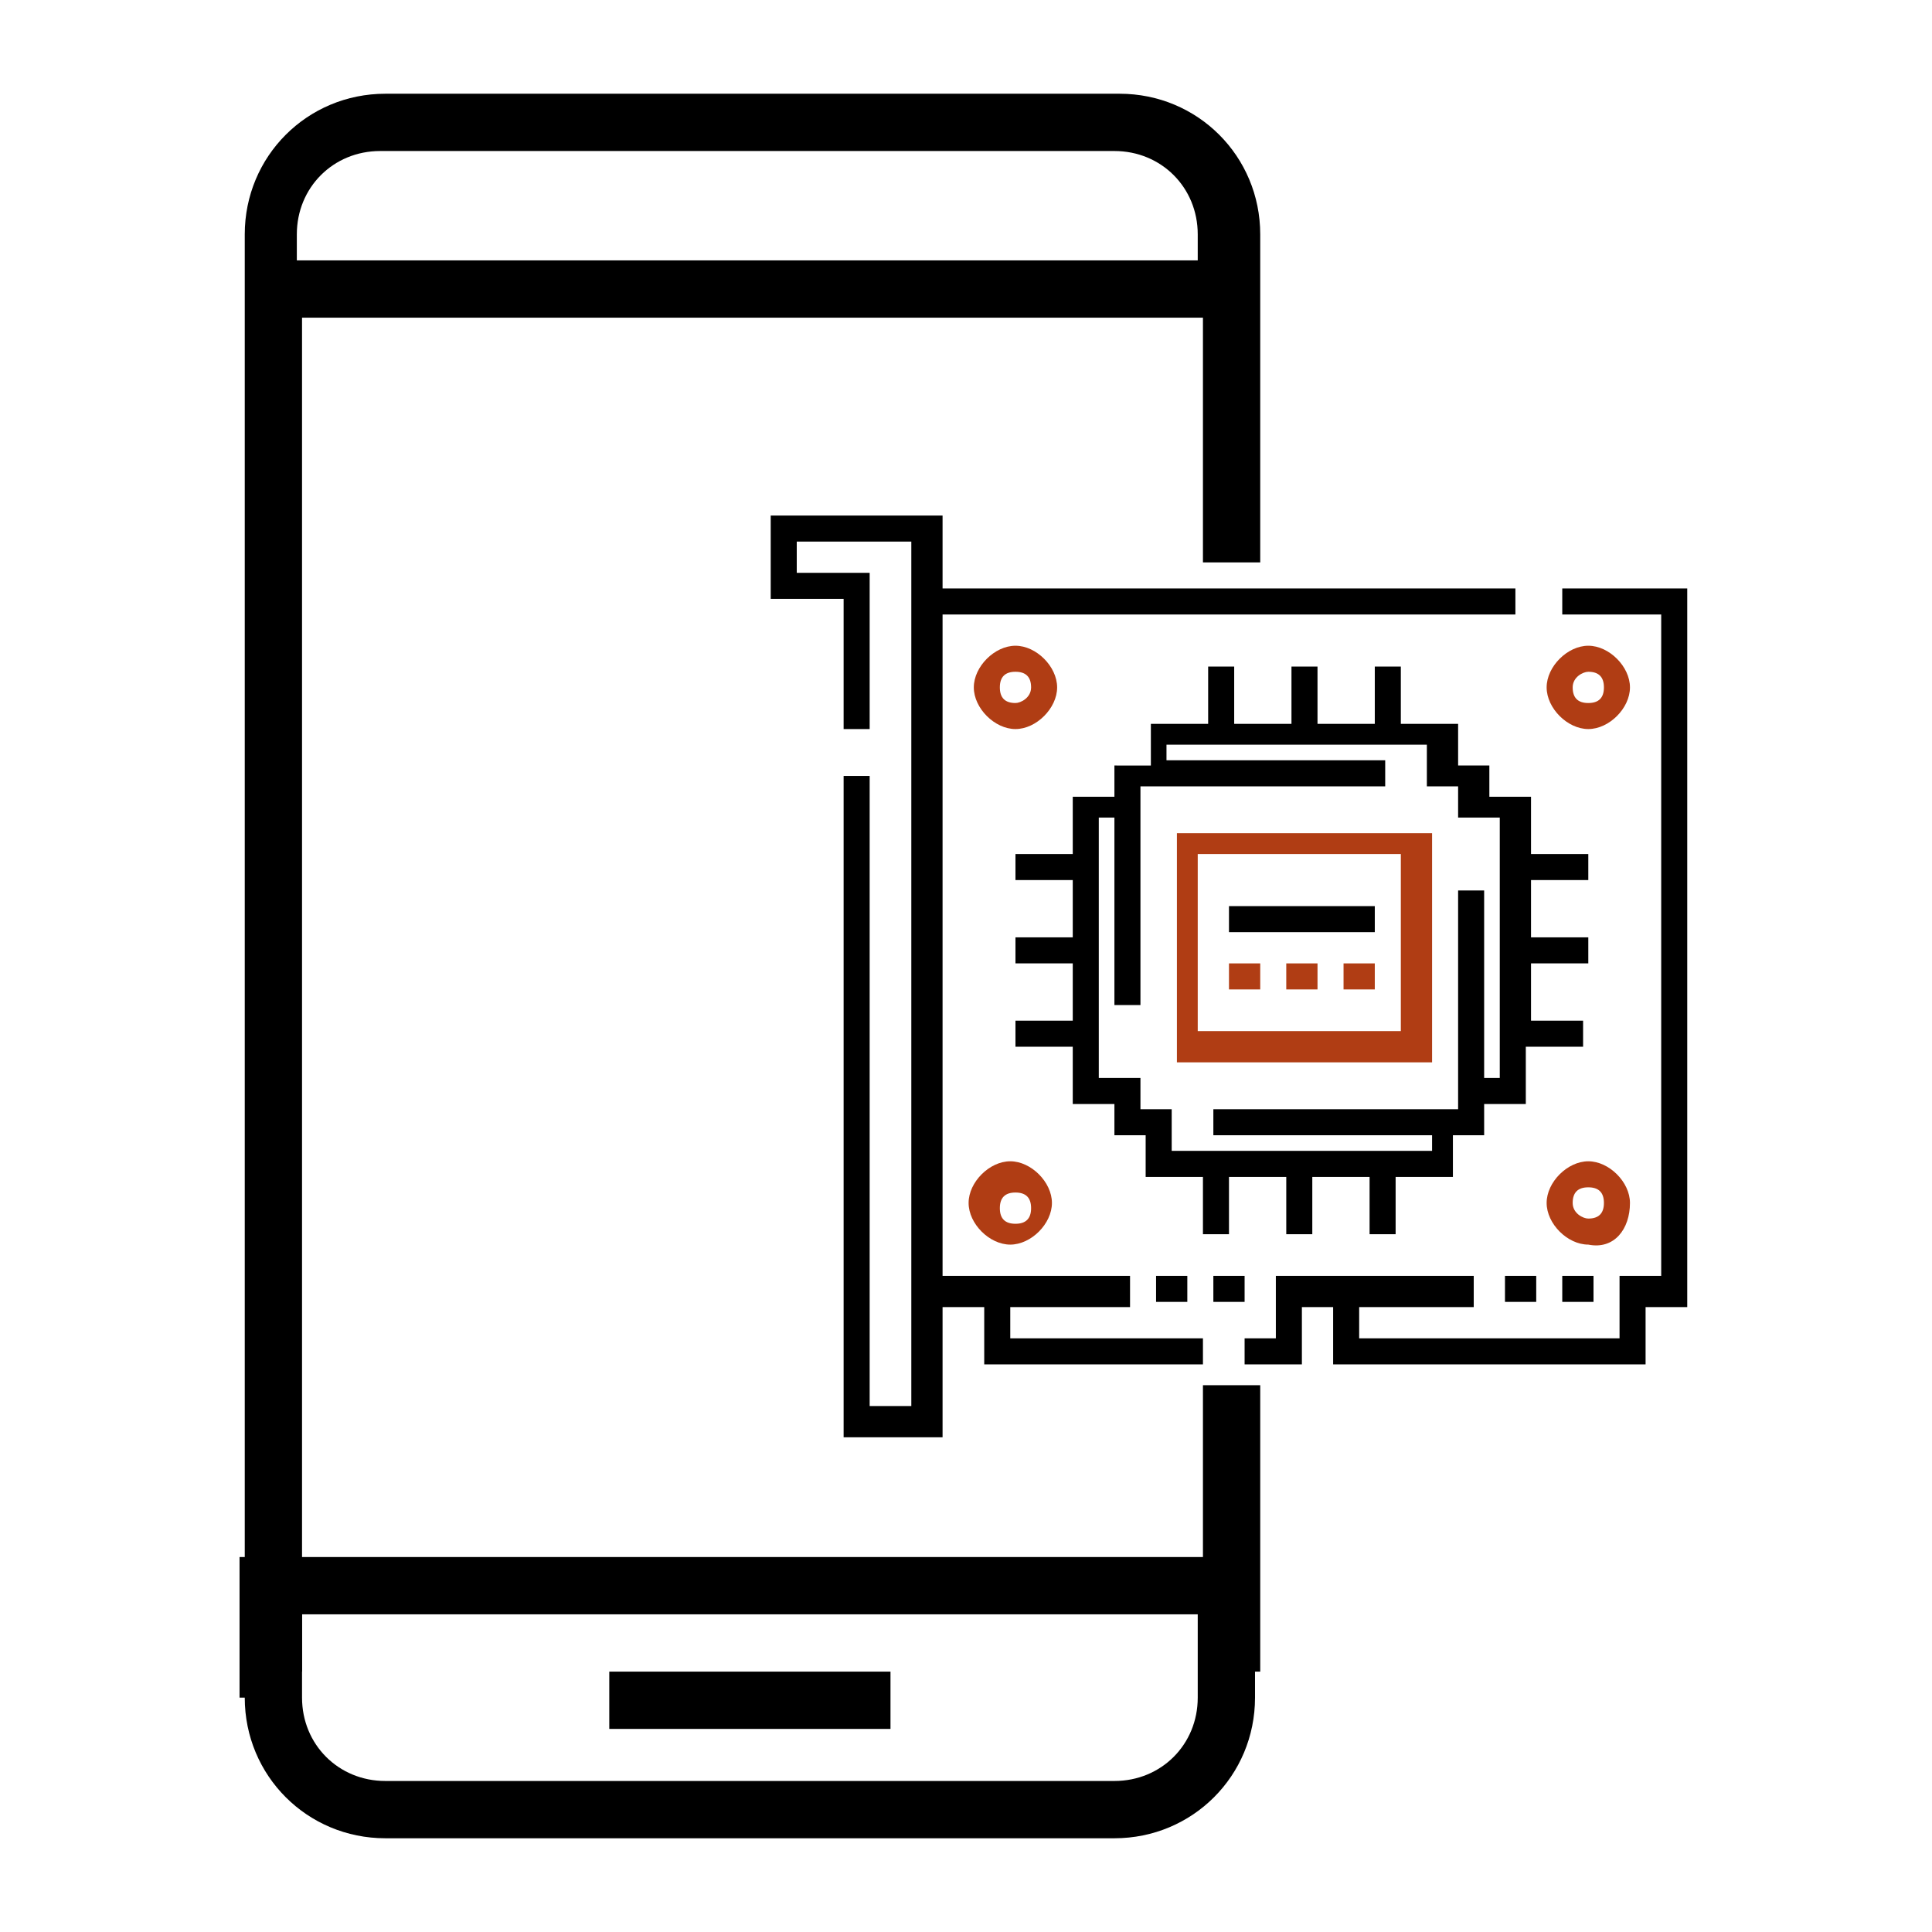 <?xml version="1.0" encoding="UTF-8"?>
<!-- Generator: Adobe Illustrator 18.0.0, SVG Export Plug-In . SVG Version: 6.00 Build 0)  -->
<!DOCTYPE svg PUBLIC "-//W3C//DTD SVG 1.1//EN" "http://www.w3.org/Graphics/SVG/1.1/DTD/svg11.dtd">
<svg version="1.1" id="Capa_1" xmlns="http://www.w3.org/2000/svg" xmlns:xlink="http://www.w3.org/1999/xlink" x="0px" y="0px" viewBox="570.6 0 37.1 37.1" enable-background="new 570.6 0 37.1 37.1" xml:space="preserve">

<g>

	<g>

		<g>

			<rect x="593.7" y="26.6" fill="#000000" width="1.1" height="5.5"/>

			<path fill="#000000" d="M593.7,10.8h1.1V4.5c0-1.5-1.2-2.7-2.7-2.7H578c-1.5,0-2.7,1.2-2.7,2.7v27.6h1.1v-26h17.3V10.8z M576.3,5      V4.5c0-0.9,0.7-1.6,1.6-1.6H592c0.9,0,1.6,0.7,1.6,1.6V5H576.3z"/>

			<path fill="#000000" d="M575.3,32.6c0,1.5,1.2,2.7,2.7,2.7H592c1.5,0,2.7-1.2,2.7-2.7v-2.7h-19.5V32.6z M576.3,31h17.3v1.6      c0,0.9-0.7,1.6-1.6,1.6H578c-0.9,0-1.6-0.7-1.6-1.6V31z"/>

			<rect x="582.3" y="32.1" fill="#000000" width="5.4" height="1.1"/>

		</g>

	</g>

	<g>

		<g>

			<g>

				<polygon fill="#000000" points="600.6,11.3 600.6,11.8 602.5,11.8 602.5,24.5 601.7,24.5 601.7,25.7 596.7,25.7 596.7,25.1        598.9,25.1 598.9,24.5 595.1,24.5 595.1,25.7 594.5,25.7 594.5,26.2 595.6,26.2 595.6,25.1 596.2,25.1 596.2,26.2 602.2,26.2        602.2,25.1 603,25.1 603,11.3     "/>

				<polygon fill="#000000" points="590,25.1 592.3,25.1 592.3,24.5 588.7,24.5 588.7,11.8 599.7,11.8 599.7,11.3 588.7,11.3        588.7,9.9 585.4,9.9 585.4,11.5 586.8,11.5 586.8,14 587.3,14 587.3,11 585.9,11 585.9,10.4 588.1,10.4 588.1,27 587.3,27        587.3,14.9 586.8,14.9 586.8,27.6 588.7,27.6 588.7,25.1 589.5,25.1 589.5,26.2 593.7,26.2 593.7,25.7 590,25.7     "/>

				<rect x="592.8" y="24.5" fill="#000000" width="0.6" height="0.5"/>

				<rect x="593.9" y="24.5" fill="#000000" width="0.6" height="0.5"/>

				<rect x="599.5" y="24.5" fill="#000000" width="0.6" height="0.5"/>

				<rect x="600.6" y="24.5" fill="#000000" width="0.6" height="0.5"/>

				<path fill="#b03d14" d="M598.1,16h-4.9v4.4h4.9V16z M593.6,19.8v-3.4h3.9v3.4H593.6z"/>

				<path fill="#b03d14" d="M601.1,14c0.4,0,0.8-0.4,0.8-0.8c0-0.4-0.4-0.8-0.8-0.8s-0.8,0.4-0.8,0.8C600.3,13.6,600.7,14,601.1,14z        M601.1,12.9c0.2,0,0.3,0.1,0.3,0.3s-0.1,0.3-0.3,0.3c-0.2,0-0.3-0.1-0.3-0.3S601,12.9,601.1,12.9z"/>

				<path fill="#b03d14" d="M601.9,23.1c0-0.4-0.4-0.8-0.8-0.8s-0.8,0.4-0.8,0.8c0,0.4,0.4,0.8,0.8,0.8       C601.6,24,601.9,23.6,601.9,23.1z M600.8,23.1c0-0.2,0.1-0.3,0.3-0.3c0.2,0,0.3,0.1,0.3,0.3s-0.1,0.3-0.3,0.3       C601,23.4,600.8,23.3,600.8,23.1z"/>

				<path fill="#b03d14" d="M589.2,23.1c0,0.4,0.4,0.8,0.8,0.8c0.4,0,0.8-0.4,0.8-0.8c0-0.4-0.4-0.8-0.8-0.8       C589.6,22.3,589.2,22.7,589.2,23.1z M590.1,22.9c0.2,0,0.3,0.1,0.3,0.3c0,0.2-0.1,0.3-0.3,0.3c-0.2,0-0.3-0.1-0.3-0.3       C589.8,23,589.9,22.9,590.1,22.9z"/>

				<path fill="#b03d14" d="M590.9,13.2c0-0.4-0.4-0.8-0.8-0.8c-0.4,0-0.8,0.4-0.8,0.8s0.4,0.8,0.8,0.8       C590.5,14,590.9,13.6,590.9,13.2z M590.1,13.5c-0.2,0-0.3-0.1-0.3-0.3s0.1-0.3,0.3-0.3s0.3,0.1,0.3,0.3S590.2,13.5,590.1,13.5z"/>

				<rect x="594.2" y="17.4" fill="#000000" width="2.8" height="0.5"/>

				<rect x="594.2" y="18.5" fill="#b03d14" width="0.6" height="0.5"/>

				<rect x="595.3" y="18.5" fill="#b03d14" width="0.6" height="0.5"/>

				<rect x="596.4" y="18.5" fill="#b03d14" width="0.6" height="0.5"/>

				<path fill="#000000" d="M594.2,23.7v-1.1h1.1v1.1h0.5v-1.1h1.1v1.1h0.5v-1.1h1.1v-0.8h0.6v-0.6h0.8v-1.1h1.1v-0.5H600v-1.1h1.1       v-0.5H600v-1.1h1.1v-0.5H600v-1.1h-0.8v-0.6h-0.6v-0.8h-1.1v-1.1H597v1.1h-1.1v-1.1h-0.5v1.1h-1.1v-1.1h-0.5v1.1h-1.1v0.8H592       v0.6h-0.8v1.1h-1.1v0.5h1.1v1.1h-1.1v0.5h1.1v1.1h-1.1v0.5h1.1v1.1h0.8v0.6h0.6v0.8h1.1v1.1L594.2,23.7L594.2,23.7z M593.1,22.1       v-0.8h-0.6v-0.6h-0.8v-5h0.3v3.6h0.5v-4.2h4.7v-0.5h-4.2v-0.3h5v0.8h0.6v0.6h0.8v5h-0.3v-3.6h-0.5v4.2h-4.7v0.5h4.2v0.3H593.1z"/>

			</g>

		</g>

	</g>

</g>

</svg>